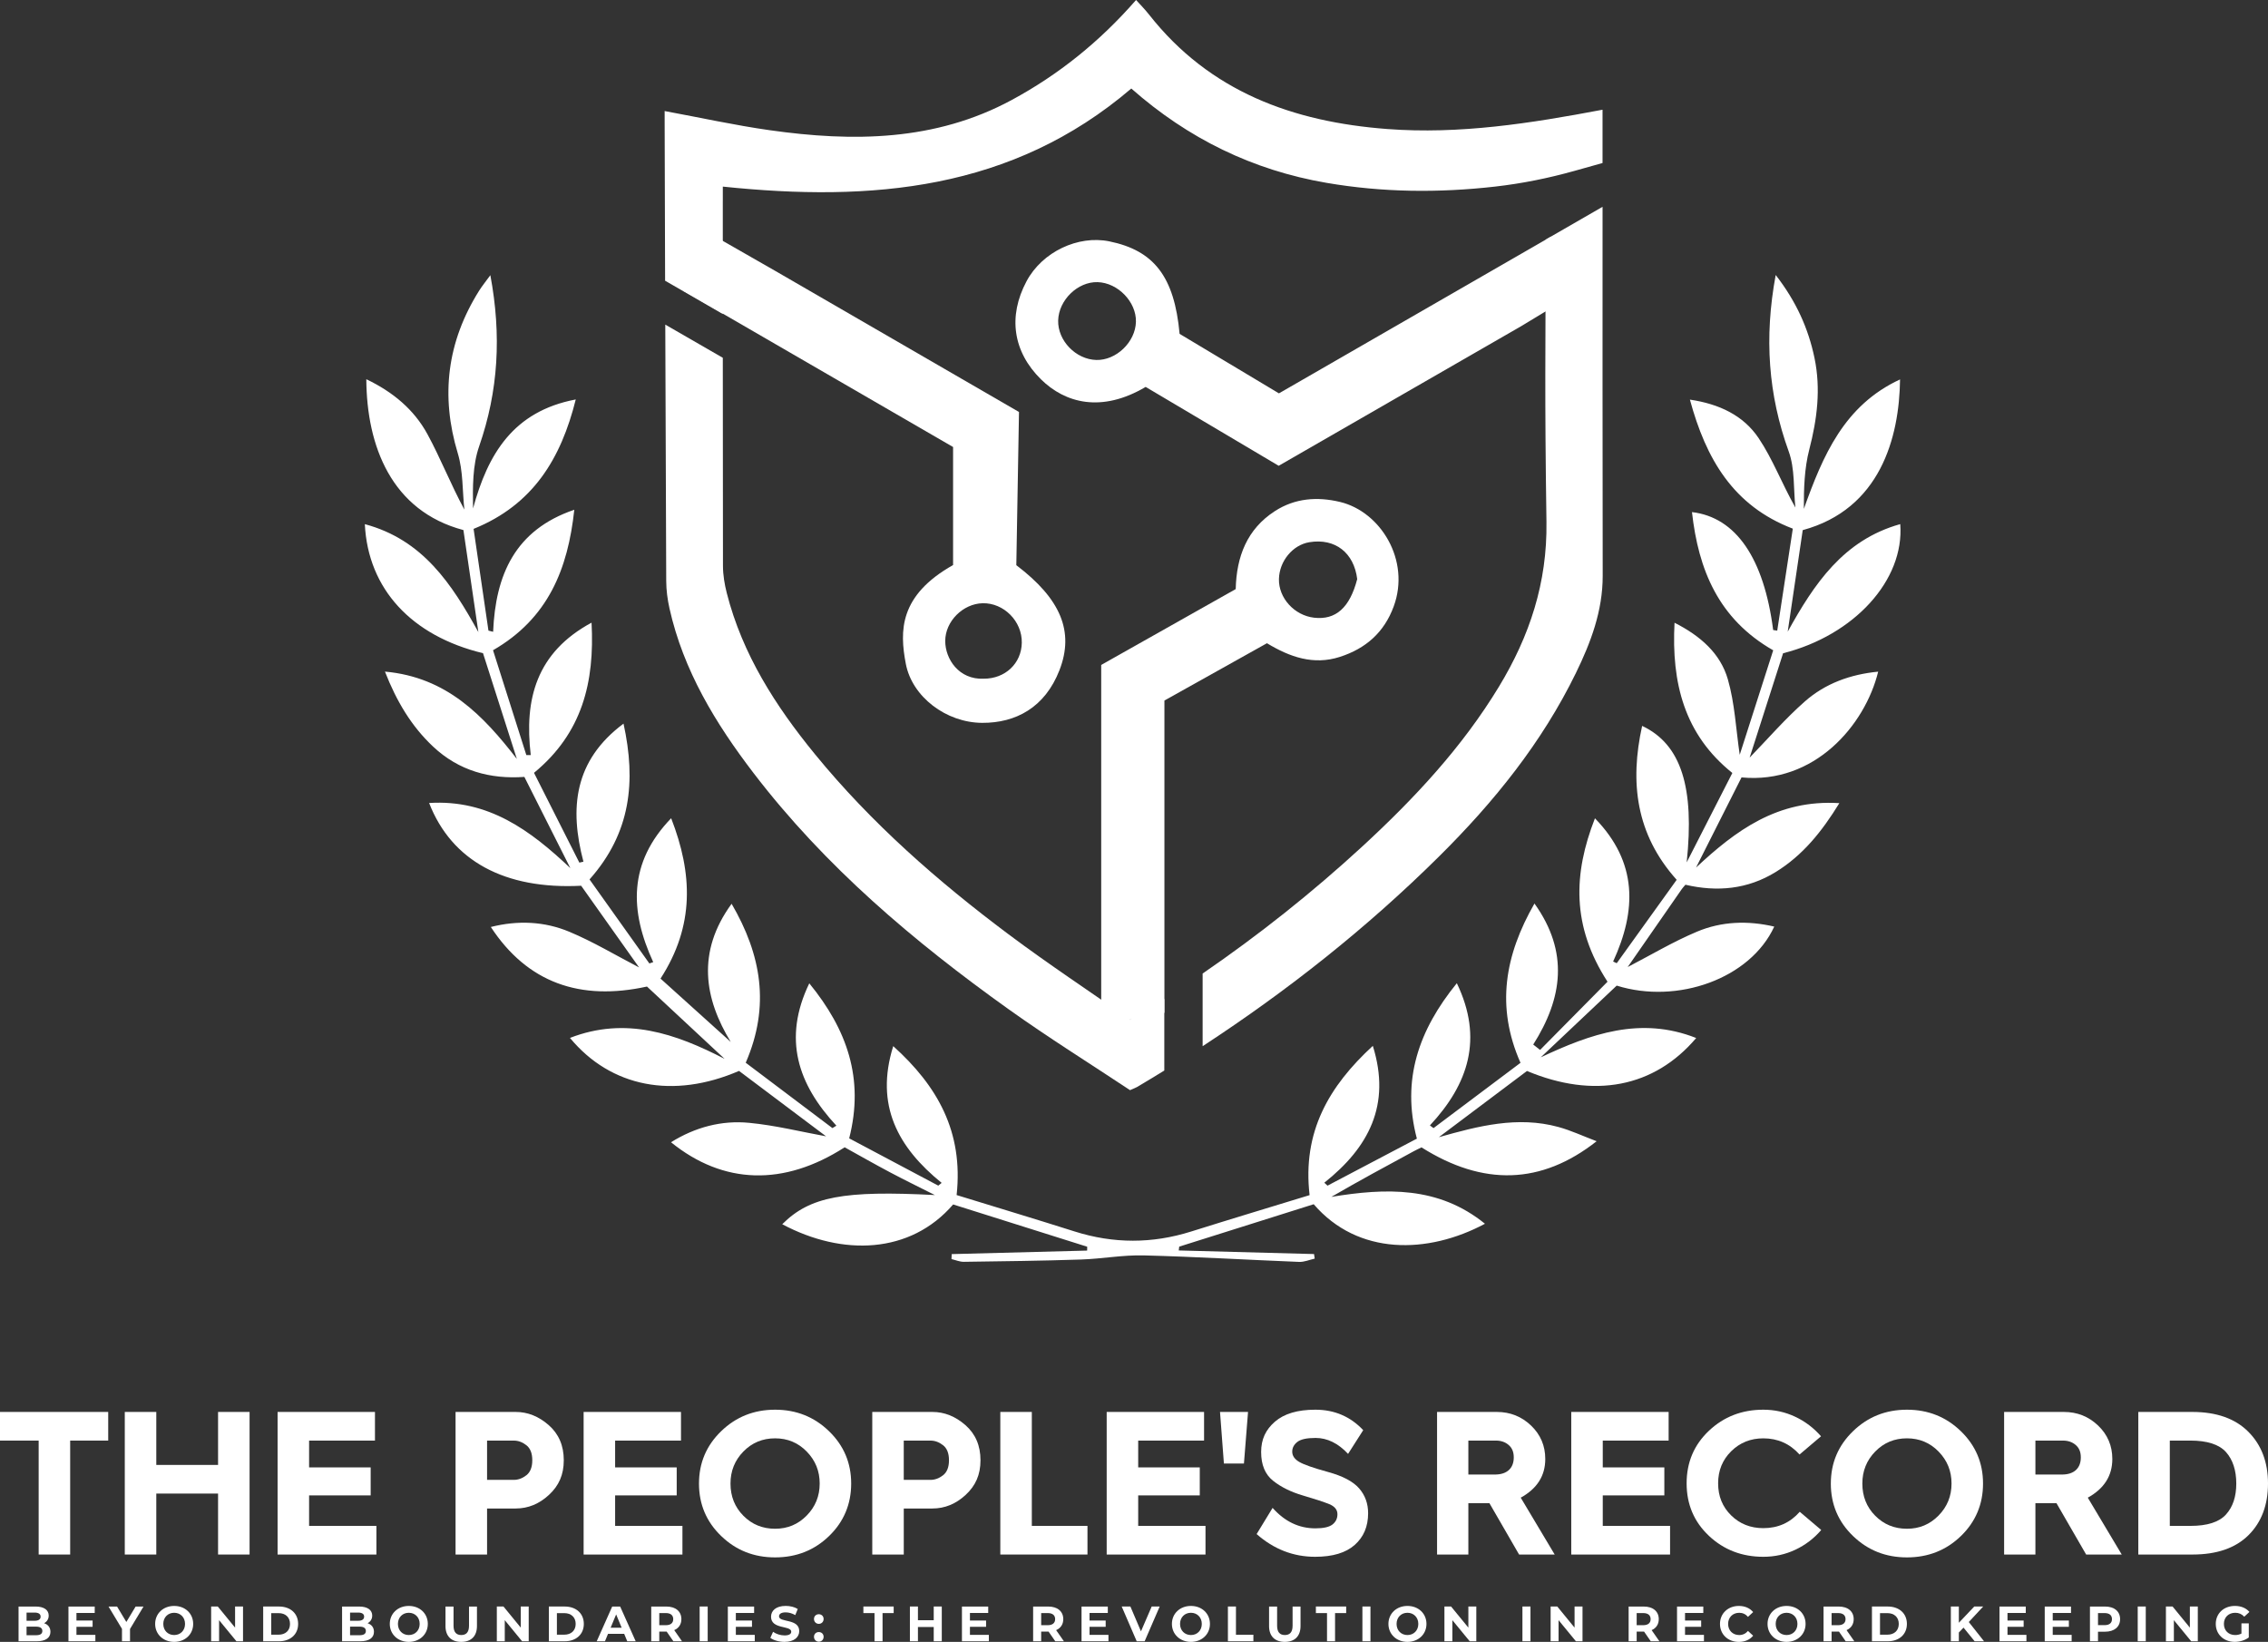<?xml version="1.0" encoding="UTF-8"?>
<svg id="Layer_2" xmlns="http://www.w3.org/2000/svg" viewBox="0 0 2130 1542.01">
  <rect x="0" y="0" width="2130" height="1542.01" fill="#333333" stroke="none"/>
  <defs>
    <style>
      .cls-1 {
        fill: #fff;
      }
    </style>
  </defs>
  <g id="Layer_1-2" data-name="Layer_1">
    <g>
      <g>
        <g>
          <path class="cls-1" d="M36.31,1459.97v-107.01H0v-26.9h101.63v26.9h-35.73v107.01h-29.59Z"/>
          <path class="cls-1" d="M117.19,1459.97v-133.91h29.59v49.76h58.02v-49.76h29.59v133.91h-29.59v-57.25h-58.02v57.25h-29.59Z"/>
          <path class="cls-1" d="M260.7,1459.97v-133.91h91.45v26.9h-61.86v25.17h57.83v26.32h-57.83v28.63h63.21v26.9h-92.79Z"/>
          <path class="cls-1" d="M427.84,1459.97v-133.91h56.48c11.27,0,21.61,4.13,31.03,12.39,9.41,8.26,14.12,19.25,14.12,32.95s-4.61,23.89-13.83,32.47c-9.22,8.58-19.66,12.87-31.31,12.87h-26.9v43.23h-29.59ZM457.43,1389.85h25.17c4.1,0,8-1.44,11.72-4.32,3.71-2.88,5.57-7.59,5.57-14.12s-1.86-11.24-5.57-14.12c-3.72-2.88-7.62-4.32-11.72-4.32h-25.17v36.89Z"/>
          <path class="cls-1" d="M548.11,1459.97v-133.91h91.45v26.9h-61.86v25.17h57.83v26.32h-57.83v28.63h63.21v26.9h-92.79Z"/>
          <path class="cls-1" d="M656.46,1393.3c0-19.34,6.95-35.73,20.85-49.18,13.9-13.45,30.77-20.17,50.62-20.17s36.73,6.72,50.62,20.17c13.9,13.45,20.84,29.84,20.84,49.18s-6.92,35.9-20.75,49.28c-13.83,13.39-30.74,20.08-50.72,20.08s-36.73-6.69-50.62-20.08c-13.9-13.38-20.85-29.81-20.85-49.28ZM686.05,1393.3c0,12.04,4.03,22.13,12.1,30.26,8.07,8.14,17.99,12.2,29.78,12.2s21.55-4.13,29.68-12.39c8.13-8.26,12.2-18.28,12.2-30.07s-4.03-21.64-12.1-29.97c-8.07-8.32-18-12.49-29.78-12.49s-21.71,4.13-29.78,12.39c-8.07,8.26-12.1,18.28-12.1,30.07Z"/>
          <path class="cls-1" d="M819.19,1459.97v-133.91h56.48c11.27,0,21.61,4.13,31.03,12.39,9.41,8.26,14.12,19.25,14.12,32.95s-4.61,23.89-13.83,32.47c-9.22,8.58-19.66,12.87-31.31,12.87h-26.9v43.23h-29.59ZM848.77,1389.85h25.17c4.1,0,8-1.44,11.72-4.32,3.71-2.88,5.57-7.59,5.57-14.12s-1.86-11.24-5.57-14.12c-3.72-2.88-7.62-4.32-11.72-4.32h-25.17v36.89Z"/>
          <path class="cls-1" d="M939.45,1459.97v-133.91h29.59v107.01h52.26v26.9h-81.84Z"/>
          <path class="cls-1" d="M1039.35,1459.97v-133.91h91.45v26.9h-61.86v25.17h57.83v26.32h-57.83v28.63h63.21v26.9h-92.79Z"/>
          <path class="cls-1" d="M1149.43,1374.48l-3.65-48.41h26.32l-3.84,48.41h-18.83Z"/>
          <path class="cls-1" d="M1180.17,1440.76l14.99-24.59c11.4,12.81,24.78,19.21,40.15,19.21,7.68,0,13.06-1.22,16.14-3.65,3.07-2.43,4.61-5.64,4.61-9.61,0-4.23-2.59-7.4-7.78-9.51-5.19-2.11-13.39-4.8-24.59-8.07-11.21-3.27-20.56-7.88-28.05-13.83-7.49-5.96-11.24-14.95-11.24-26.99s4.32-21.04,12.97-28.53c8.65-7.49,21.29-11.24,37.94-11.24,17.93,0,32.92,6.41,44.96,19.21l-14.22,22.29c-9.35-9.99-19.53-14.98-30.55-14.98-8.2,0-13.9,1.25-17.1,3.75-3.2,2.5-4.8,5.54-4.8,9.13,0,3.84,2.18,7.05,6.53,9.61,4.35,2.56,13.42,5.73,27.18,9.51,13.77,3.78,23.47,8.9,29.11,15.37,5.63,6.47,8.45,14.25,8.45,23.34,0,12.43-4.2,22.35-12.58,29.78-8.39,7.43-20.78,11.14-37.17,11.14-20.49,0-38.81-7.11-54.95-21.33Z"/>
          <path class="cls-1" d="M1349.62,1459.97v-133.91h56.1c12.55,0,23.28,4.26,32.18,12.78,8.9,8.52,13.35,18.99,13.35,31.41,0,15.75-7.68,27.86-23.05,36.31l31.89,53.41h-33.43l-27.86-48.22h-19.79v48.22h-29.39ZM1379.01,1384.85h24.78c5.76,0,10.18-1.41,13.26-4.23,3.07-2.82,4.61-6.79,4.61-11.91s-1.6-8.87-4.8-11.62c-3.2-2.75-7.17-4.13-11.91-4.13h-25.94v31.89Z"/>
          <path class="cls-1" d="M1475.65,1459.97v-133.91h91.45v26.9h-61.86v25.17h57.83v26.32h-57.83v28.63h63.21v26.9h-92.79Z"/>
          <path class="cls-1" d="M1604.94,1442.39c-13.96-13.13-20.94-29.55-20.94-49.28s6.98-36.18,20.94-49.37c13.96-13.19,30.99-19.79,51.1-19.79,10.63,0,20.62,2.21,29.97,6.63,9.35,4.42,17.42,10.54,24.21,18.35l-20.17,17.1c-9.1-10.12-20.43-15.18-34.01-15.18-11.91,0-21.97,4.03-30.16,12.1-8.2,8.07-12.3,18.13-12.3,30.16s4.06,22.06,12.2,30.07c8.13,8.01,18.22,12.01,30.26,12.01,13.83,0,25.23-5.12,34.2-15.37l20.17,17.1c-6.79,7.94-14.89,14.12-24.3,18.54-9.41,4.42-19.44,6.63-30.07,6.63-20.11,0-37.14-6.56-51.1-19.69Z"/>
          <path class="cls-1" d="M1719.44,1393.3c0-19.34,6.95-35.73,20.85-49.18,13.9-13.45,30.77-20.17,50.62-20.17s36.73,6.72,50.62,20.17c13.9,13.45,20.84,29.84,20.84,49.18s-6.92,35.9-20.75,49.28c-13.83,13.39-30.74,20.08-50.72,20.08s-36.73-6.69-50.62-20.08c-13.9-13.38-20.85-29.81-20.85-49.28ZM1749.03,1393.3c0,12.04,4.03,22.13,12.1,30.26,8.07,8.14,17.99,12.2,29.78,12.2s21.55-4.13,29.68-12.39c8.13-8.26,12.2-18.28,12.2-30.07s-4.03-21.64-12.1-29.97c-8.07-8.32-18-12.49-29.78-12.49s-21.71,4.13-29.78,12.39c-8.07,8.26-12.1,18.28-12.1,30.07Z"/>
          <path class="cls-1" d="M1882.17,1459.97v-133.91h56.1c12.55,0,23.28,4.26,32.18,12.78,8.9,8.52,13.35,18.99,13.35,31.41,0,15.75-7.68,27.86-23.05,36.31l31.89,53.41h-33.43l-27.86-48.22h-19.79v48.22h-29.39ZM1911.56,1384.85h24.78c5.76,0,10.18-1.41,13.26-4.23,3.07-2.82,4.61-6.79,4.61-11.91s-1.6-8.87-4.8-11.62c-3.2-2.75-7.17-4.13-11.91-4.13h-25.94v31.89Z"/>
          <path class="cls-1" d="M2008.2,1459.97v-133.91h50.72c22.67,0,40.18,6.18,52.54,18.54,12.36,12.36,18.54,28.6,18.54,48.7s-6.12,36.41-18.35,48.51c-12.23,12.1-29.75,18.16-52.54,18.16h-50.91ZM2037.78,1433.07h19.4c15.75,0,26.86-3.55,33.33-10.66,6.47-7.11,9.7-16.81,9.7-29.11s-3.24-22.41-9.7-29.59c-6.47-7.17-17.64-10.76-33.52-10.76h-19.21v80.11Z"/>
        </g>
        <g>
          <path class="cls-1" d="M47.37,1532.54c0,5.64-4.48,8.91-13.06,8.91h-16.88v-32.64h15.95c8.16,0,12.36,3.4,12.36,8.49,0,3.26-1.68,5.78-4.34,7.18,3.64,1.17,5.97,3.96,5.97,8.07ZM24.94,1514.49v7.69h7.51c3.68,0,5.69-1.31,5.69-3.87s-2.01-3.82-5.69-3.82h-7.51ZM39.77,1531.75c0-2.75-2.1-4.06-6.02-4.06h-8.81v8.07h8.81c3.92,0,6.02-1.21,6.02-4.01Z"/>
          <path class="cls-1" d="M89.57,1535.39v6.06h-25.28v-32.64h24.67v6.06h-17.16v7.09h15.16v5.88h-15.16v7.55h17.77Z"/>
          <path class="cls-1" d="M122.11,1529.88v11.57h-7.55v-11.66l-12.64-20.98h8.02l8.72,14.5,8.72-14.5h7.41l-12.68,21.08Z"/>
          <path class="cls-1" d="M145.71,1525.13c0-9.7,7.55-16.88,17.86-16.88s17.86,7.13,17.86,16.88-7.6,16.88-17.86,16.88-17.86-7.18-17.86-16.88ZM173.78,1525.13c0-6.2-4.38-10.45-10.21-10.45s-10.21,4.24-10.21,10.45,4.38,10.45,10.21,10.45,10.21-4.24,10.21-10.45Z"/>
          <path class="cls-1" d="M228.24,1508.8v32.64h-6.2l-16.28-19.82v19.82h-7.46v-32.64h6.25l16.23,19.82v-19.82h7.46Z"/>
          <path class="cls-1" d="M247.17,1508.8h14.83c10.68,0,18,6.43,18,16.32s-7.32,16.32-18,16.32h-14.83v-32.64ZM261.63,1535.25c6.48,0,10.73-3.87,10.73-10.12s-4.24-10.12-10.73-10.12h-6.9v20.24h6.9Z"/>
          <path class="cls-1" d="M351.2,1532.54c0,5.64-4.48,8.91-13.06,8.91h-16.88v-32.64h15.95c8.16,0,12.36,3.4,12.36,8.49,0,3.26-1.68,5.78-4.34,7.18,3.64,1.17,5.97,3.96,5.97,8.07ZM328.77,1514.49v7.69h7.51c3.68,0,5.69-1.31,5.69-3.87s-2.01-3.82-5.69-3.82h-7.51ZM343.6,1531.75c0-2.75-2.1-4.06-6.02-4.06h-8.81v8.07h8.81c3.92,0,6.02-1.21,6.02-4.01Z"/>
          <path class="cls-1" d="M366.07,1525.13c0-9.7,7.55-16.88,17.86-16.88s17.86,7.13,17.86,16.88-7.6,16.88-17.86,16.88-17.86-7.18-17.86-16.88ZM394.14,1525.13c0-6.2-4.38-10.45-10.21-10.45s-10.21,4.24-10.21,10.45,4.38,10.45,10.21,10.45,10.21-4.24,10.21-10.45Z"/>
          <path class="cls-1" d="M418.39,1527.09v-18.28h7.55v18c0,6.2,2.71,8.77,7.27,8.77s7.27-2.56,7.27-8.77v-18h7.46v18.28c0,9.61-5.5,14.92-14.78,14.92s-14.78-5.32-14.78-14.92Z"/>
          <path class="cls-1" d="M496.54,1508.8v32.64h-6.2l-16.28-19.82v19.82h-7.46v-32.64h6.25l16.23,19.82v-19.82h7.46Z"/>
          <path class="cls-1" d="M515.47,1508.8h14.83c10.68,0,18,6.43,18,16.32s-7.32,16.32-18,16.32h-14.83v-32.64ZM529.92,1535.25c6.48,0,10.73-3.87,10.73-10.12s-4.24-10.12-10.73-10.12h-6.9v20.24h6.9Z"/>
          <path class="cls-1" d="M586.2,1534.45h-15.16l-2.89,7h-7.74l14.55-32.64h7.46l14.6,32.64h-7.93l-2.89-7ZM583.83,1528.72l-5.18-12.5-5.18,12.5h10.35Z"/>
          <path class="cls-1" d="M632.41,1541.45l-6.3-9.09h-6.95v9.09h-7.55v-32.64h14.13c8.72,0,14.18,4.52,14.18,11.84,0,4.9-2.47,8.49-6.72,10.31l7.32,10.49h-8.11ZM625.32,1514.96h-6.16v11.38h6.16c4.62,0,6.95-2.15,6.95-5.69s-2.33-5.69-6.95-5.69Z"/>
          <path class="cls-1" d="M657.08,1508.8h7.55v32.64h-7.55v-32.64Z"/>
          <path class="cls-1" d="M708.84,1535.39v6.06h-25.28v-32.64h24.67v6.06h-17.16v7.09h15.16v5.88h-15.16v7.55h17.77Z"/>
          <path class="cls-1" d="M723.47,1538.23l2.56-5.69c2.75,2.01,6.86,3.4,10.77,3.4,4.48,0,6.3-1.49,6.3-3.5,0-6.11-18.98-1.91-18.98-14.04,0-5.55,4.48-10.17,13.76-10.17,4.1,0,8.3.98,11.33,2.89l-2.33,5.74c-3.03-1.73-6.16-2.56-9.05-2.56-4.48,0-6.2,1.68-6.2,3.73,0,6.02,18.98,1.87,18.98,13.85,0,5.46-4.52,10.12-13.85,10.12-5.18,0-10.4-1.54-13.29-3.78Z"/>
          <path class="cls-1" d="M764.46,1520.51c0-2.71,2.01-4.48,4.52-4.48s4.52,1.77,4.52,4.48-2.01,4.57-4.52,4.57-4.52-1.91-4.52-4.57ZM764.46,1537.25c0-2.71,2.01-4.48,4.52-4.48s4.52,1.77,4.52,4.48-2.01,4.57-4.52,4.57-4.52-1.91-4.52-4.57Z"/>
          <path class="cls-1" d="M821.3,1514.96h-10.45v-6.16h28.45v6.16h-10.45v26.49h-7.55v-26.49Z"/>
          <path class="cls-1" d="M884.48,1508.8v32.64h-7.56v-13.38h-14.83v13.38h-7.55v-32.64h7.55v12.87h14.83v-12.87h7.56Z"/>
          <path class="cls-1" d="M928.69,1535.39v6.06h-25.28v-32.64h24.67v6.06h-17.16v7.09h15.16v5.88h-15.16v7.55h17.77Z"/>
          <path class="cls-1" d="M991.07,1541.45l-6.3-9.09h-6.95v9.09h-7.55v-32.64h14.13c8.72,0,14.18,4.52,14.18,11.84,0,4.9-2.47,8.49-6.72,10.31l7.32,10.49h-8.11ZM983.99,1514.96h-6.16v11.38h6.16c4.62,0,6.95-2.15,6.95-5.69s-2.33-5.69-6.95-5.69Z"/>
          <path class="cls-1" d="M1041.01,1535.39v6.06h-25.28v-32.64h24.67v6.06h-17.16v7.09h15.16v5.88h-15.16v7.55h17.77Z"/>
          <path class="cls-1" d="M1089.13,1508.8l-14.13,32.64h-7.46l-14.08-32.64h8.16l9.93,23.32,10.07-23.32h7.51Z"/>
          <path class="cls-1" d="M1100.6,1525.13c0-9.7,7.55-16.88,17.86-16.88s17.86,7.13,17.86,16.88-7.6,16.88-17.86,16.88-17.86-7.18-17.86-16.88ZM1128.67,1525.13c0-6.2-4.38-10.45-10.21-10.45s-10.21,4.24-10.21,10.45,4.38,10.45,10.21,10.45,10.21-4.24,10.21-10.45Z"/>
          <path class="cls-1" d="M1153.2,1508.8h7.55v26.49h16.37v6.16h-23.92v-32.64Z"/>
          <path class="cls-1" d="M1191.85,1527.09v-18.28h7.55v18c0,6.2,2.71,8.77,7.27,8.77s7.27-2.56,7.27-8.77v-18h7.46v18.28c0,9.61-5.5,14.92-14.78,14.92s-14.78-5.32-14.78-14.92Z"/>
          <path class="cls-1" d="M1246.27,1514.96h-10.45v-6.16h28.45v6.16h-10.45v26.49h-7.55v-26.49Z"/>
          <path class="cls-1" d="M1279.51,1508.8h7.55v32.64h-7.55v-32.64Z"/>
          <path class="cls-1" d="M1303.95,1525.13c0-9.7,7.55-16.88,17.86-16.88s17.86,7.13,17.86,16.88-7.6,16.88-17.86,16.88-17.86-7.18-17.86-16.88ZM1332.02,1525.13c0-6.2-4.38-10.45-10.21-10.45s-10.21,4.24-10.21,10.45,4.38,10.45,10.21,10.45,10.21-4.24,10.21-10.45Z"/>
          <path class="cls-1" d="M1386.48,1508.8v32.64h-6.2l-16.28-19.82v19.82h-7.46v-32.64h6.25l16.23,19.82v-19.82h7.46Z"/>
          <path class="cls-1" d="M1429.8,1508.8h7.55v32.64h-7.55v-32.64Z"/>
          <path class="cls-1" d="M1486.22,1508.8v32.64h-6.2l-16.28-19.82v19.82h-7.46v-32.64h6.25l16.23,19.82v-19.82h7.46Z"/>
          <path class="cls-1" d="M1550.33,1541.45l-6.3-9.09h-6.95v9.09h-7.55v-32.64h14.13c8.72,0,14.18,4.52,14.18,11.84,0,4.9-2.47,8.49-6.72,10.31l7.32,10.49h-8.11ZM1543.24,1514.96h-6.16v11.38h6.16c4.62,0,6.95-2.15,6.95-5.69s-2.33-5.69-6.95-5.69Z"/>
          <path class="cls-1" d="M1600.27,1535.39v6.06h-25.28v-32.64h24.67v6.06h-17.16v7.09h15.16v5.88h-15.16v7.55h17.77Z"/>
          <path class="cls-1" d="M1615.33,1525.13c0-9.84,7.55-16.88,17.72-16.88,5.64,0,10.35,2.05,13.43,5.78l-4.85,4.48c-2.19-2.52-4.94-3.82-8.21-3.82-6.11,0-10.45,4.29-10.45,10.45s4.34,10.45,10.45,10.45c3.26,0,6.02-1.31,8.21-3.87l4.85,4.48c-3.08,3.78-7.79,5.83-13.48,5.83-10.12,0-17.67-7.04-17.67-16.88Z"/>
          <path class="cls-1" d="M1660,1525.13c0-9.7,7.55-16.88,17.86-16.88s17.86,7.13,17.86,16.88-7.6,16.88-17.86,16.88-17.86-7.18-17.86-16.88ZM1688.07,1525.13c0-6.2-4.38-10.45-10.21-10.45s-10.21,4.24-10.21,10.45,4.38,10.45,10.21,10.45,10.21-4.24,10.21-10.45Z"/>
          <path class="cls-1" d="M1733.39,1541.45l-6.3-9.09h-6.95v9.09h-7.55v-32.64h14.13c8.72,0,14.18,4.52,14.18,11.84,0,4.9-2.47,8.49-6.72,10.31l7.32,10.49h-8.11ZM1726.3,1514.96h-6.16v11.38h6.16c4.62,0,6.95-2.15,6.95-5.69s-2.33-5.69-6.95-5.69Z"/>
          <path class="cls-1" d="M1758.05,1508.8h14.83c10.68,0,18,6.43,18,16.32s-7.32,16.32-18,16.32h-14.83v-32.64ZM1772.51,1535.25c6.48,0,10.73-3.87,10.73-10.12s-4.24-10.12-10.73-10.12h-6.9v20.24h6.9Z"/>
          <path class="cls-1" d="M1844.04,1528.62l-4.38,4.57v8.25h-7.51v-32.64h7.51v15.25l14.46-15.25h8.39l-13.52,14.55,14.32,18.09h-8.81l-10.45-12.82Z"/>
          <path class="cls-1" d="M1903.12,1535.39v6.06h-25.28v-32.64h24.67v6.06h-17.16v7.09h15.16v5.88h-15.16v7.55h17.77Z"/>
          <path class="cls-1" d="M1945.6,1535.39v6.06h-25.28v-32.64h24.67v6.06h-17.16v7.09h15.16v5.88h-15.16v7.55h17.77Z"/>
          <path class="cls-1" d="M1991.1,1520.65c0,7.27-5.46,11.8-14.18,11.8h-6.58v9h-7.55v-32.64h14.13c8.72,0,14.18,4.52,14.18,11.84ZM1983.46,1520.65c0-3.59-2.33-5.69-6.95-5.69h-6.16v11.33h6.16c4.62,0,6.95-2.1,6.95-5.64Z"/>
          <path class="cls-1" d="M2007.65,1508.8h7.55v32.64h-7.55v-32.64Z"/>
          <path class="cls-1" d="M2064.08,1508.8v32.64h-6.2l-16.28-19.82v19.82h-7.46v-32.64h6.25l16.23,19.82v-19.82h7.46Z"/>
          <path class="cls-1" d="M2105.06,1524.61h6.9v13.24c-3.59,2.71-8.53,4.15-13.2,4.15-10.26,0-17.81-7.04-17.81-16.88s7.55-16.88,17.95-16.88c5.74,0,10.49,1.96,13.66,5.64l-4.85,4.48c-2.38-2.52-5.13-3.68-8.44-3.68-6.34,0-10.68,4.24-10.68,10.45s4.34,10.45,10.59,10.45c2.05,0,3.96-.37,5.88-1.4v-9.56Z"/>
        </g>
      </g>
      <g>
        <path class="cls-1" d="M734.63,1149.77c26.03-26.1,57.93-31.84,143.37-27.41-14.06-7.11-28.24-14-42.16-21.38-14.44-7.65-28.63-15.75-42.58-23.47-57.08,36.71-113.89,35.12-163.08-4.75,22.78-14.18,47.5-20.71,73.34-18.24,24.63,2.35,48.9,8.43,72.31,12.69-26.47-19.89-54.06-40.63-81.76-61.44-61.67,26.63-120.28,15.47-158.78-30.99,52.37-20.34,99.22-4.08,145.23,19.67-23.41-21.81-46.83-43.62-72.91-67.91-62.81,13.78-112.3-3.55-146.65-55.94,25.46-6.43,50.38-5.27,73.74,4.49,22.38,9.35,43.37,22.01,65.49,33.48-18.14-25.58-36.31-51.2-54.39-76.7-71.67,3.65-121.54-23.21-142.79-77.71,55.67-3.53,95.16,25.7,132.64,61.17-14.17-28.12-28.34-56.23-43.18-85.68-31.89,2.27-61.43-5.62-85.73-28.48-20.37-19.16-34.27-42.43-45.21-70.43,57.92,5.2,92.27,41.16,123.88,82.02-10.61-33.16-21.23-66.33-31.78-99.3-67.1-16.18-108.03-60.32-110.99-121.19,54.58,14.63,81.71,56.32,106.62,101.36-4.69-32.01-9.38-64.01-14.04-95.81-67.64-17.95-90.85-79.04-91.19-141.67,24.83,11.86,44.81,28.4,57.47,51.72,12.3,22.66,21.75,46.88,34.61,70.72-1.88-17.62-1.09-36.05-6.13-52.71-16.44-54.35-10.04-104.89,19.92-152.74,2.73-4.36,6.02-8.37,10.62-14.7,10.55,56.38,7.6,108.67-10.5,160.67-6.24,17.93-6.08,38.09-5.75,58.42,13.88-51,37.65-91.22,96.47-102.37-13.88,55.54-40,98.92-95.96,121.55,4.69,32.12,9.33,63.84,13.96,95.55,1.46.37,2.93.74,4.39,1.11,2.23-53.35,20.45-95.64,76.23-114.62-6.01,55.79-24.56,102.06-76.32,131.94,10.48,32.98,20.88,65.72,31.28,98.46,1.39,0,2.77.02,4.16.03-6.3-52.44,5.25-96.43,57.09-124.39,2.98,55.99-8.72,103.71-54.05,141.04,14.27,28.26,28.42,56.29,42.58,84.32,1.28-.3,2.56-.59,3.84-.89-13.23-50.06-8.96-94.88,37.65-129.65,11.86,54.23,6.95,102.58-31.92,146.33,18.73,26.31,37.46,52.62,56.19,78.92,1.21-.42,2.41-.84,3.62-1.26-22.11-47.99-23.6-93.23,16.85-135.13,20.19,51.92,22.23,100.77-9.99,150.6,22.47,20.27,44.91,40.51,65.95,59.49-24.64-40.38-32.45-84.17.81-129.76,27.94,47.95,36.36,96.03,13.26,149.29,27.2,20.51,54.31,40.94,81.42,61.38,1.24-.75,2.49-1.5,3.73-2.26-36.17-38.87-50.59-81.56-25.46-133.71,35.38,43.32,51.84,89.33,37.47,145.61,28,14.86,55.84,29.64,83.68,44.41,1.05-.87,2.11-1.73,3.16-2.6-40.98-33.18-62.85-72.88-45.47-128.43,41.53,37.46,65.95,80.34,59.53,139.87,37.31,11.49,74.1,22.54,110.72,34.16,36.57,11.6,72.91,11.6,109.48.1,36.68-11.54,73.51-22.6,111.3-34.19-6.91-59.39,18.14-102.25,59.38-140.19,17.38,55.61-4.01,95.52-45.55,128.52,1,.93,1.99,1.86,2.99,2.78,27.52-14.48,55.03-28.95,83.93-44.16-14.57-55.26,1.73-102.03,37.53-145.98,25.02,52.03,10.91,94.73-25.28,133.57,1.12.84,2.24,1.68,3.37,2.53,27.08-20.33,54.16-40.65,81.7-61.33-23.33-52.81-14.71-101.03,13.12-149.62,32.67,45.74,26.29,89.11-1.16,132.47,2.15,1.68,4.29,3.36,6.44,5.04,21.18-21.43,42.36-42.86,63.32-64.06-33.83-52.28-32.17-101.37-11.8-153.47,40.3,41.48,39.14,86.57,17.07,134.52,1.13.52,2.27,1.04,3.4,1.56,18.51-25.76,37.03-51.52,56.29-78.32-38.38-42.78-44.15-91.56-32.44-144.55,36.92,17.34,49.27,58.3,41.83,128.18,14.02-27.44,28.03-54.88,42.89-83.97-45.1-36.15-57.26-84.36-54.3-141.09,24.55,12.47,43.09,28.9,50.09,53.18,6.49,22.52,7.56,46.59,11.14,70.83,10.31-32.17,20.78-64.86,31.44-98.12-51.54-29.48-70.25-75.78-76.29-129.8,41.32,4.86,67.57,43.39,76.25,110.75,1.27.19,2.55.39,3.82.58,4.81-31.49,9.62-62.99,14.63-95.78-56.01-21.38-81.54-65.51-96.65-121.18,27.55,4.05,50.22,14.84,64.5,36.08,13.33,19.82,21.88,42.85,34.57,65.26-1.87-17.6-.39-36.43-6.24-52.59-19.29-53.29-23.16-107.05-12.25-165.79,19.3,24.87,30.65,50.14,36.45,77.99,6.04,29.01,2.49,57.34-4.91,85.88-4.6,17.75-5.17,36.56-5.1,55.78,17.82-49.88,37.76-97.25,90.34-121.58-.68,54.89-18.74,121.8-91.4,141.54-4.69,31.7-9.4,63.53-14.1,95.37,24.7-44.62,52.17-86.07,105.69-101.02,4.05,52.67-43.29,104.43-110.03,121.28-10.51,32.8-21.06,65.72-31.41,98.02,16.85-17.34,33.23-36.39,51.91-52.81,19.17-16.86,42.82-25.43,68.81-27.92-12.4,50.49-59.95,105.87-128.34,99.31-14.18,28.11-28.45,56.39-42.72,84.66,37.08-34.58,76.43-64.11,134.59-60.49-16.43,26.74-34.33,48.99-59.73,64.66-26.5,16.35-55.16,18.88-84.82,11.97-1.51,1.79-2.53,2.81-3.34,3.98-17.06,24.55-34.09,49.11-50.88,73.31,21.31-11.03,42.49-23.71,65.01-33.19,23.1-9.73,47.83-10.6,72.62-4.79-22.44,48.78-90.77,73.31-147.96,55.43-24.49,23.13-47.91,45.24-71.33,67.36,46.71-22,93.67-38.82,145.98-18.15-39.42,46.51-96.08,57.26-158.9,30.96-27.68,20.79-55.23,41.49-82.79,62.19,36.98-10.47,73.83-20.07,112.23-9.6,11.85,3.23,23.13,8.55,35.96,13.4-51.9,40.86-106.54,42.34-164.48,5.76-2.25,1.12-4.83,2.31-7.33,3.66-25.76,13.92-51.5,27.86-77.34,42.84,50.95-8.38,100.6-10.23,144.27,25.24-53.63,28.68-119.21,30.04-160.84-18.34-42.14,13.29-84.22,26.55-126.3,39.82-.15,1.2-.29,2.39-.44,3.59,42.35,1.13,84.69,2.25,127.04,3.38.22,1.43.43,2.86.65,4.29-4.89,1.08-9.82,3.27-14.65,3.08-48.67-1.92-97.31-4.88-146-6.1-19.58-.49-39.23,3.22-58.88,3.87-36.66,1.21-73.34,1.65-110.01,2.15-3.85.05-7.72-1.66-11.58-2.56.07-1.56.14-3.12.21-4.68,42.4-1.1,84.79-2.2,127.19-3.31.02-1.21.03-2.41.05-3.62-41.84-13.19-83.67-26.38-125.9-39.7-40.09,46.53-103.76,48.83-160.51,18.57Z"/>
        <path class="cls-1" d="M642.02,273.24c85.11,49.29,169.47,98.16,253.07,146.58v110.84c-50.59,28.57-50.34,61.72-44.37,92.87,5.94,30.94,37.84,55.17,71.69,55.35,31.37.17,58.91-14.28,72.58-49.44,14.11-36.28,1.21-67-40.51-98.62.85-48.63,1.68-96.49,2.51-143.9-76.75-44.43-151.83-87.88-228.75-132.41l-57.24-32.75c-14.49,13.33-23.99,30.5-28.98,51.47ZM922.81,566.54c19.94-.46,37.2,16.95,36.82,37.16-.37,19.42-15.57,33.75-35.76,33.72-23.47,1.06-36.12-18.64-36.15-35.32-.04-18.67,16.75-35.12,35.1-35.55Z"/>
        <path class="cls-1" d="M1258.42,616.91c24.22-7.83,41.5-22.91,50.49-47.38,15.95-43.42-12.43-88.98-50.33-98.1-21.44-5.16-42.39-3.6-61.25,8.57-26.19,16.9-36.1,42.79-36.8,73.25-42.27,23.84-83.95,47.34-126.33,71.24v328.26c18.75,6.53,38.39,6.94,59.37-1.62v-293.21c32.61-18.22,64.17-35.86,96.29-53.82,21.37,12.91,43.65,20.87,68.57,12.81ZM1229.58,509.24c24.58-4.04,42.04,10.1,45.05,34.63-6.98,26.92-20.19,38.61-40.51,36.26-18.52-2.14-33.37-18.47-33-36.28.36-16.94,13.03-32.07,28.46-34.6Z"/>
        <path class="cls-1" d="M1455.98,222.59c-85.41,49.21-170.27,98.1-254.86,146.84-32.64-19.55-63.62-38.11-93.29-55.88-4.93-53.8-24.04-78.29-66.02-86.88-29.27-5.99-62.96,9.79-77.72,37.44-17.67,33.1-12.73,66.24,13.55,92.15,22.67,22.35,56.87,31.63,98.31,7.12,41.77,24.76,82.96,49.18,124.93,74.07,75.46-43.45,150.17-86.46,227.64-131.05l57.2-34.62c-4.37-18.17-13.66-34.74-29.73-49.19ZM1029.61,338.07c-19.26-.49-36.34-18.19-35.83-37.12.52-19.17,18.4-36.53,37.07-35.97,19.02.57,36.43,18.58,35.97,37.23-.47,19-18.47,36.35-37.21,35.86Z"/>
        <path class="cls-1" d="M678.84,188.61c0-4.74,0-9.49,0-13.36,139.61,14.53,271.54,3.63,383.62-92.12,53.3,47.01,114.12,76.73,183.41,88.6,52.52,9,104.97,9.54,158.11,3.52,25.19-2.85,50.08-7.87,74.49-14.71,13.4-3.76,26.56-7.45,26.56-7.45,0-10.25,0-20.87,0-31.91,0-5.73,0-11.46,0-18.14-68.16,12.92-134.43,23.22-201.96,18.14-88.54-6.65-166.92-34.94-223.95-107.52-3.97-5.05-8.55-9.63-12.18-13.67-34.12,39.13-72.83,70.18-116.83,93.94-71.8,38.78-149.13,39.42-227.32,28.33-32.74-4.64-65.12-11.8-98.58-17.98,0,3.48,0,6.81,0,10.13.14,58.87.29,106.07.43,149.23l54.18,31.24c0-30.01.01-63.81.01-106.28Z"/>
        <path class="cls-1" d="M1451.66,225c-.14,107.18-1.08,141.32.7,265.23.82,57.07-15.82,107.14-44.59,154.61-34.62,57.11-79.74,105.36-128.56,150.31-47.11,43.37-97.11,83.01-149.76,119.15v68.25c79.68-52.07,154.17-110.94,222.14-178.3,51.41-50.94,96.5-106.78,128.43-172.19,14-28.68,25.2-58.32,25.16-91.25-.21-149.7-.15-220.64-.13-346.59l-53.38,30.78Z"/>
        <path class="cls-1" d="M1080.07,946.7c-5.29,3.31-10.73,6.39-18.58,11.05-37.78-26.42-76.79-52.2-114.17-80.17-66.66-49.87-129.09-104.59-182-169.31-36.94-45.19-68.09-93.75-82.73-151.17-2.12-8.33-3.6-17.09-3.61-25.65-.12-87.83-.15-138.55-.15-195.42l-54.03-31.16c.26,71.69.54,138.7.89,240.78.03,8.61,1.18,17.38,3.07,25.79,13.05,58.34,43.32,108.05,79.07,154.75,67.04,87.57,150.21,157.96,239.34,221.61,37.59,26.84,76.86,51.32,114.11,76.04,4.09-1.82,5.47-2.28,6.69-3,8.55-5.07,17.05-10.22,25.5-15.43v-67.19c-4.44,2.85-8.9,5.68-13.38,8.49Z"/>
      </g>
    </g>
  </g>
</svg>